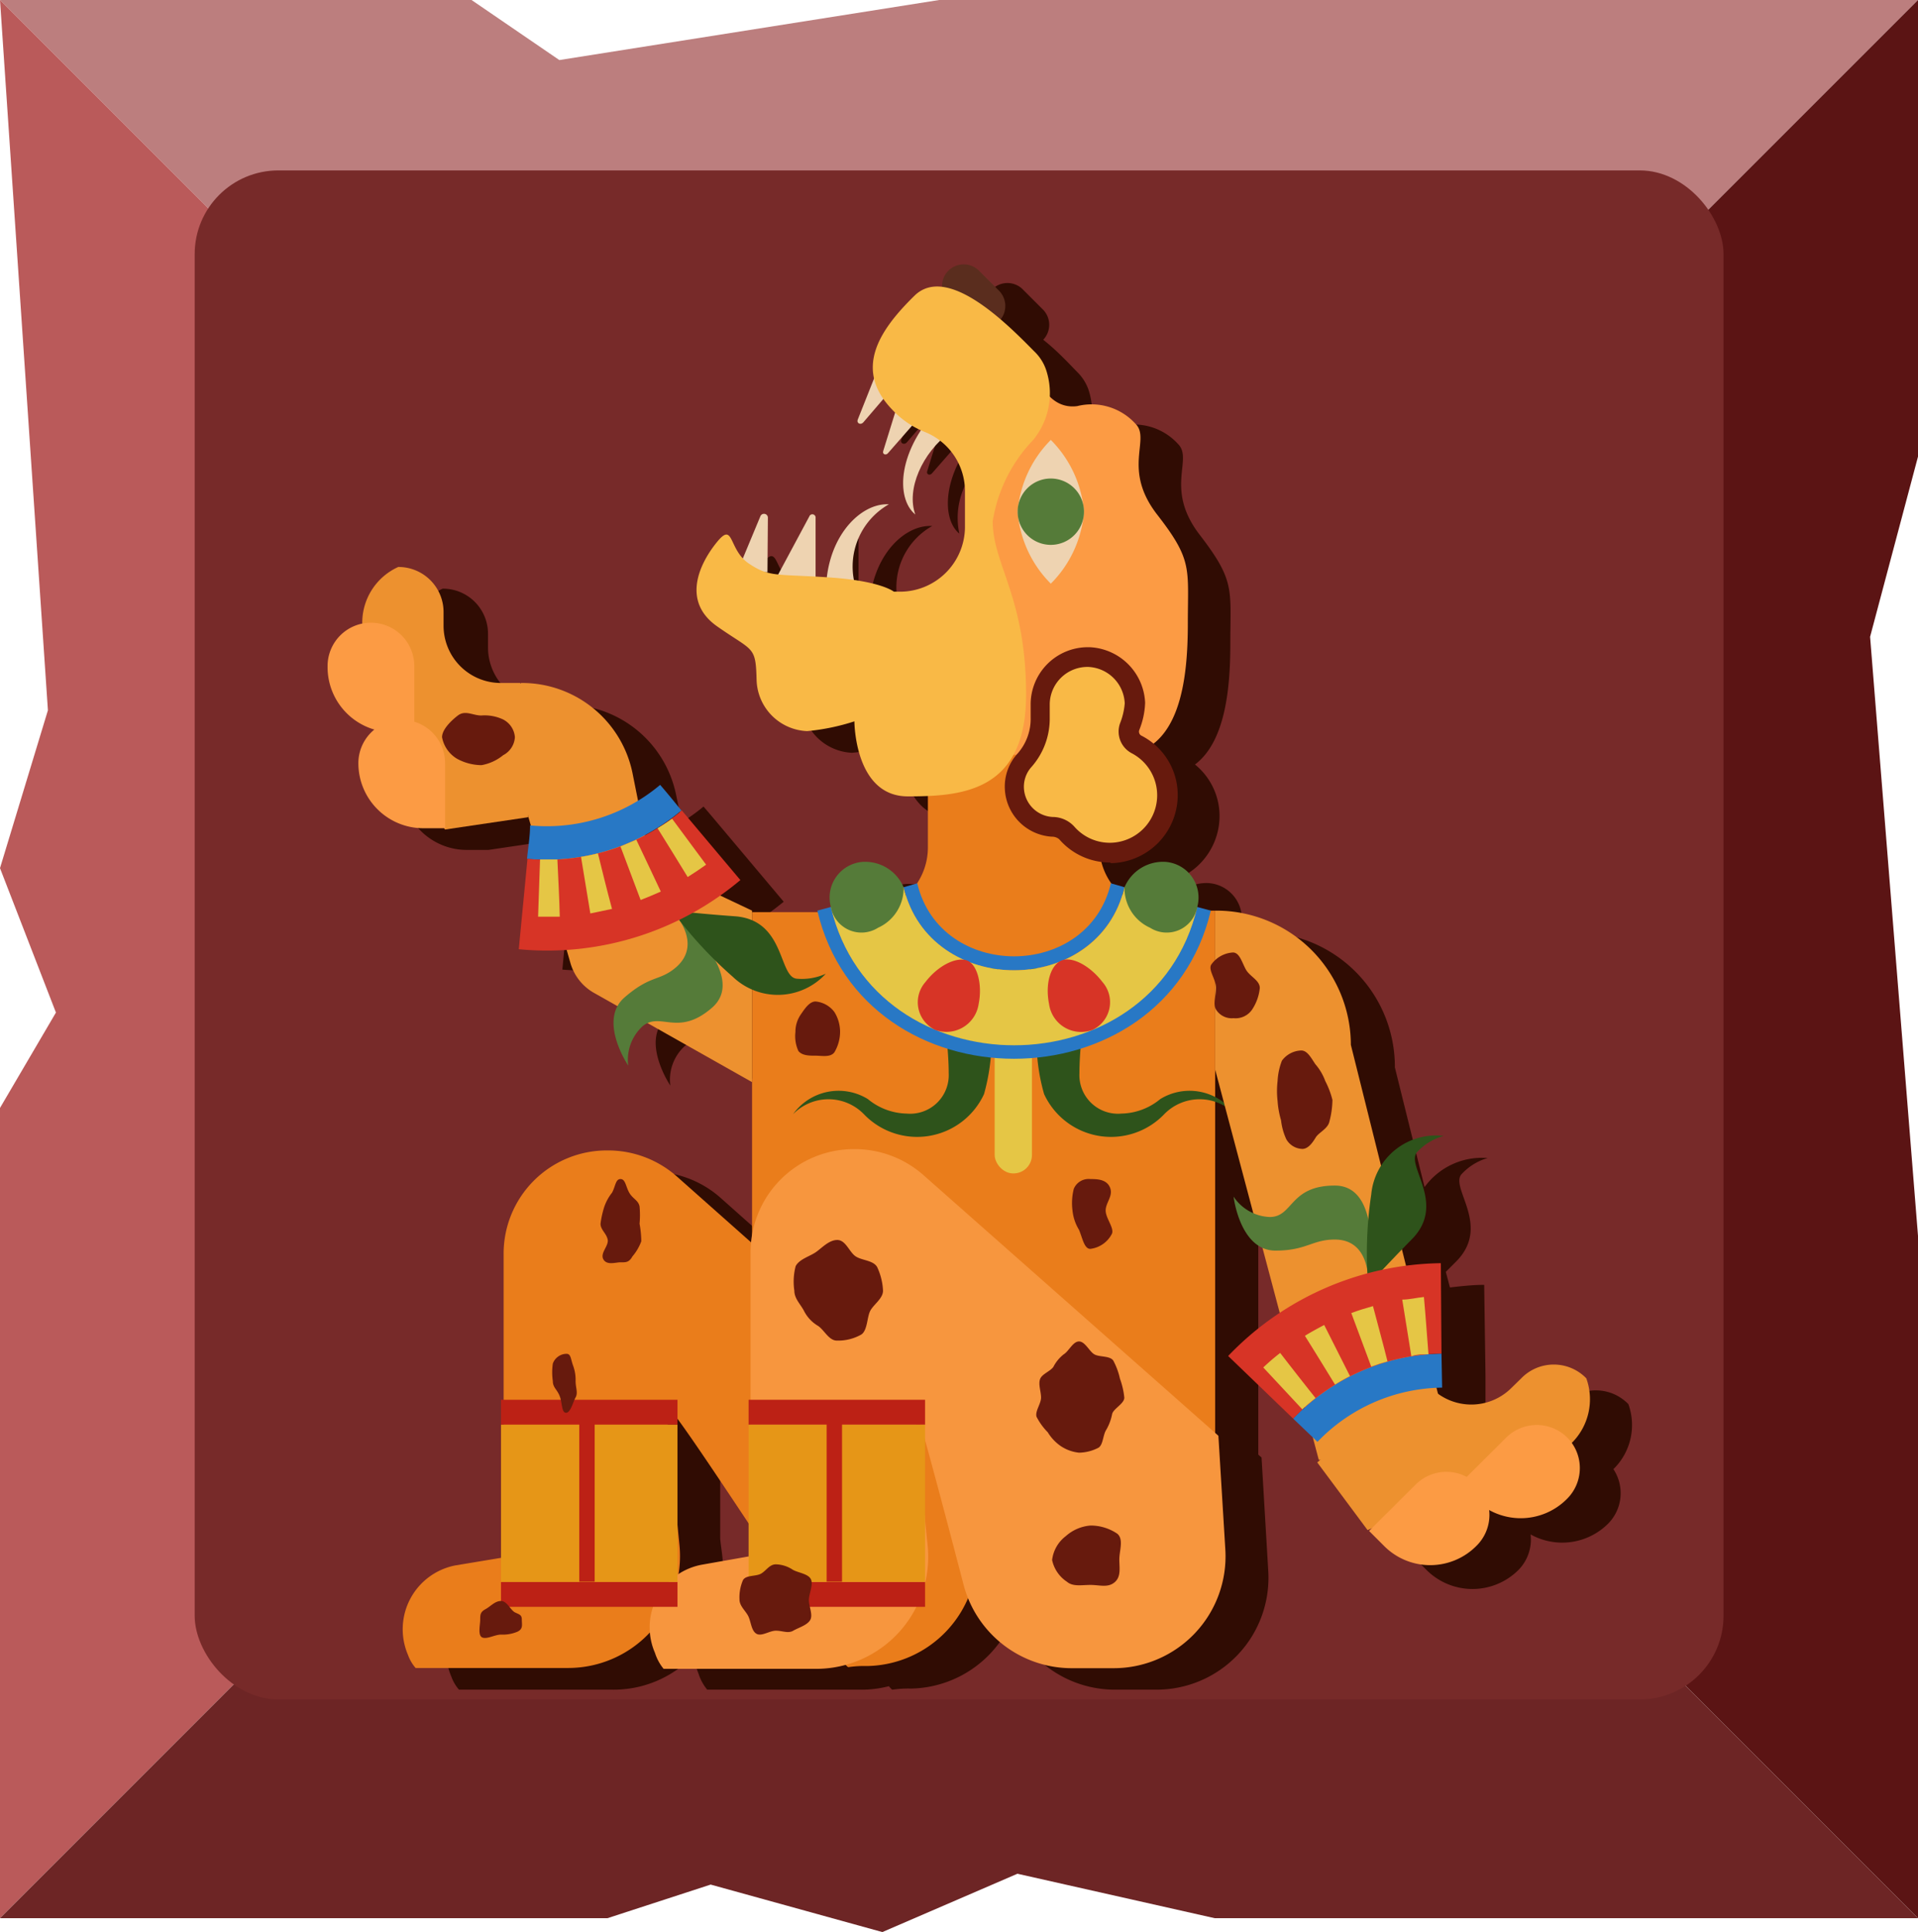 <svg xmlns="http://www.w3.org/2000/svg" viewBox="0 0 88.47 89.11"><defs><style>.cls-1{fill:#bc7e7e;}.cls-2{fill:#ba5a5a;}.cls-3{fill:#5b1414;}.cls-4{fill:#6d2525;}.cls-5{fill:#772a29;}.cls-6{fill:#300c03;}.cls-7{fill:#fc9b44;}.cls-8{fill:#5a2d1e;}.cls-9{fill:#eed3b1;}.cls-10{fill:#557b39;}.cls-11{fill:#ea7d1b;}.cls-12{fill:#e5c645;}.cls-13{fill:#2e531b;}.cls-14{fill:#2878c5;}.cls-15{fill:#d73426;}.cls-16{fill:#ed912f;}.cls-17{fill:#f9b946;}.cls-18{fill:#671a0d;}.cls-19{fill:#f7963e;}.cls-20{fill:#bc2115;}.cls-21{fill:#e69617;}</style></defs><g id="Слой_2" data-name="Слой 2"><g id="Layer_1" data-name="Layer 1"><polygon class="cls-1" points="88.47 0 43.32 0 25.8 2.77 21.75 0 0 0 44.23 44.23 88.47 0"/><polygon class="cls-2" points="0 0 2.21 32.76 0 40.04 2.58 46.7 0 51.1 0 88.47 44.23 44.23 0 0"/><polygon class="cls-3" points="44.23 44.23 88.47 88.47 88.47 57 86.26 29.37 88.47 21.06 88.47 0 44.23 44.23"/><polygon class="cls-4" points="0 88.47 28.02 88.47 32.78 86.92 40.7 89.11 46.93 86.42 56.03 88.47 88.47 88.47 44.23 44.23 0 88.47"/><rect class="cls-5" x="8.98" y="7.86" width="70.52" height="70.52" rx="3.86"/><path class="cls-6" d="M19.29,34.65a2,2,0,0,0-.76,1.55v0a3,3,0,0,0,3,3h1l3.85-.57.1.38h0l-.14,1.54c-.13,1.39-.27,2.78-.4,4.17a13.35,13.35,0,0,0,2.19,0l.19.64a2.32,2.32,0,0,0,1.1,1.39l1,.59c-.59,1.11.5,2.73.5,2.73a2.1,2.1,0,0,1,.65-1.81,1.5,1.5,0,0,1,.23-.15l4.87,2.75V58l0,.3-3.44-3.06a4.79,4.79,0,0,0-3.17-1.2H30a4.76,4.76,0,0,0-4.77,4.77v6.73h-.11v7.28L23,73.2a3,3,0,0,0-2.18,4.13,1.9,1.9,0,0,0,.35.6c.14,0,3.73,0,7.06,0A5.08,5.08,0,0,0,32,76.34a3.23,3.23,0,0,0,.22.85,2.22,2.22,0,0,0,.4.74c.15,0,3.73,0,7.06,0A4.93,4.93,0,0,0,41,77.77c.09.11.15.17.17.16a5,5,0,0,1,.85-.05,5.17,5.17,0,0,0,4.65-3.12,5.15,5.15,0,0,0,4.75,3.17h1.93a5.16,5.16,0,0,0,5.15-5.47l-.31-5.24-.15-.13V51.81a2.35,2.35,0,0,1,.46.21L59.82,57a2.32,2.32,0,0,1-.92-.77s.22,1.85,1.34,2.36l.79,3a13.86,13.86,0,0,0-2.41,2l3,2.89.9.86.28,1.06H63l-.22.19,2.32,3.12.69.69a3,3,0,0,0,4.26,0l0,0a2,2,0,0,0,.55-1.63,3,3,0,0,0,3.58-.5l0,0a2,2,0,0,0,.24-2.51h0a2.84,2.84,0,0,0,.69-3l0,0a2.09,2.09,0,0,0-3,0l-.44.43a2.63,2.63,0,0,1-3.46.23L68.25,65h.27l0-1.55-.06-4.19c-.53,0-1.06.06-1.58.12l-.19-.72.47-.47c1.66-1.66-.33-3.44.27-4.05a2.63,2.63,0,0,1,1.19-.73,3.27,3.27,0,0,0-2.91,1.34l-1.37-5.52A6.2,6.2,0,0,0,58.11,43h-.26l-.63-.17a1.09,1.09,0,0,0,0,.17h0a1.09,1.09,0,0,1,0-.17,1.65,1.65,0,0,0-1.47-2.1,1.93,1.93,0,0,0-1.88,1.17c0,.13-.08.24-.12.36h0c0-.12.09-.23.12-.36l-.63-.18h0a2.5,2.5,0,0,1-.46-1,2.87,2.87,0,0,0,.41.05h0a3.14,3.14,0,0,0,3.06-3,3.06,3.06,0,0,0-1.13-2.51c1.44-1.08,1.63-3.65,1.63-5.59,0-2.51.23-2.87-1.41-5s-.29-3.48-1-4.19a2.74,2.74,0,0,0-2.69-.82,1.44,1.44,0,0,1-1.28-.47,3.32,3.32,0,0,0-.12-1.08,2.12,2.12,0,0,0-.51-.9c-.34-.34-.93-1-1.62-1.54a1,1,0,0,0,0-1.38l-.92-.92a1,1,0,0,0-1.46,0h0a1,1,0,0,0-.29.79,1.44,1.44,0,0,0-1.24.4c-1.15,1.14-2.13,2.43-1.85,3.77l-.78,1.93c-.08.18.13.29.26.13l.95-1.1a4.47,4.47,0,0,0,.46.55l.08.07-.56,1.82c-.05.15.12.22.22.1l1.13-1.29a2.82,2.82,0,0,0,.42.22c-1.08,1.66-1,3.27-.29,3.85a3.47,3.47,0,0,1,1.16-3.38,3,3,0,0,1,1.17,2.37v1.66a3,3,0,0,1-3,2.95h-.28a4.27,4.27,0,0,0-1.9-.54A3.24,3.24,0,0,1,43,24.26c-1.22-.07-2.63,1.23-2.87,3.37l-.53,0V24.89a.15.15,0,0,0-.29-.07L37.9,27.49a2.45,2.45,0,0,1-.5-.11V24.89a.18.18,0,0,0-.35-.07l-.77,1.85c-.56-.66-.46-1.5-1.12-.68s-1.68,2.72,0,3.9,1.78.87,1.82,2.51a2.43,2.43,0,0,0,2.32,2.32,10,10,0,0,0,2.19-.45s0,3.46,2.46,3.46l.85,0v2.36a2.8,2.8,0,0,1-.53,1.68l-.59.17a1.93,1.93,0,0,0-1.88-1.17,1.65,1.65,0,0,0-1.47,2.1L39.7,43h-3L35.2,42.3c.33-.22.64-.46.95-.71l-2.7-3.21c-.33-.39-.66-.79-1-1.18a8.83,8.83,0,0,1-1,.72l-.27-1.29a5.2,5.2,0,0,0-5.08-4.13h-.95a2.64,2.64,0,0,1-2.64-2.64v-.62a2.08,2.08,0,0,0-2.09-2.09h0a2.82,2.82,0,0,0-1.66,2.63h0a2,2,0,0,0-1.6,1.93v.05A3,3,0,0,0,19.29,34.65ZM34.41,73.12a2.84,2.84,0,0,0-1.06.42,5.29,5.29,0,0,0,0-1.26c0-.44-.09-.88-.13-1.31V66.42c.66.88,1.93,2.79,3.28,4.81v1.52ZM58.05,51.58V50.3l.42,1.56A2.79,2.79,0,0,0,58.05,51.58Z"/><path class="cls-7" d="M47.87,17.42s.5,1.49,1.82,1.31a2.74,2.74,0,0,1,2.69.82c.71.71-.64,2.08,1,4.19s1.41,2.46,1.41,5-.32,6.07-3.23,6.1-6.92,1.49-7.71-.33,1.76-6.9,1.45-12.41S47.05,16.33,47.87,17.42Z"/><path class="cls-8" d="M44.9,12h0a1,1,0,0,1,1,1v1.3a1,1,0,0,1-1,1h0a1,1,0,0,1-1-1V13a1,1,0,0,1,1-1Z" transform="translate(3.51 35.75) rotate(-45)"/><path class="cls-9" d="M50,23.61a5.28,5.28,0,0,1-1.53,3.31,5.28,5.28,0,0,1-1.53-3.31,5.29,5.29,0,0,1,1.53-3.32A5.29,5.29,0,0,1,50,23.61Z"/><path class="cls-10" d="M50,23.61a1.53,1.53,0,1,1-1.53-1.54A1.53,1.53,0,0,1,50,23.61Z"/><path class="cls-9" d="M35.4,26.39H34l1.07-2.57a.18.18,0,0,1,.35.07Z"/><path class="cls-9" d="M41.45,17.58l-.88-.76-1,2.52c-.08.18.13.29.26.13Z"/><path class="cls-9" d="M37.62,26.69H35.79l1.54-2.87a.15.15,0,0,1,.29.07Z"/><path class="cls-9" d="M42.8,18.8l-1.13-1-.93,3c-.05.15.12.22.22.1Z"/><path class="cls-9" d="M39.5,27.18l-1.38.59C37.9,25,39.6,23.18,41,23.26A3.3,3.3,0,0,0,39.5,27.18Z"/><path class="cls-9" d="M43.85,19.91c-.15-.39-.3-.78-.46-1.18-2,2-2.09,4.25-1.17,5C41.8,22.58,42.52,20.89,43.85,19.91Z"/><path class="cls-11" d="M50.71,39.07V34.81H42.8v4.26a3,3,0,0,1-3.3,3H34.69V69.33H56.05V42H54A3,3,0,0,1,50.71,39.07Z"/><rect class="cls-12" x="45.88" y="45.74" width="1.72" height="8.38" rx="0.85"/><path class="cls-13" d="M46.05,44.65c-.11,1.11-.21,2.22-.31,3.33a9.46,9.46,0,0,1-.35,2.48,3.4,3.4,0,0,1-5.54.93,2.28,2.28,0,0,0-3.27,0,2.58,2.58,0,0,1,3.45-.7,2.89,2.89,0,0,0,1.79.67,1.78,1.78,0,0,0,1.94-1.86c0-1.39-.31-3.26-.45-4.8Z"/><path class="cls-13" d="M47.5,44.65c.1,1.11.21,2.22.31,3.33a9.06,9.06,0,0,0,.35,2.48,3.4,3.4,0,0,0,5.54.93,2.28,2.28,0,0,1,3.27,0,2.58,2.58,0,0,0-3.45-.7,2.89,2.89,0,0,1-1.79.67,1.78,1.78,0,0,1-1.94-1.86c0-1.39.3-3.26.44-4.8Z"/><path class="cls-14" d="M51.87,40.92c-1.21,5.11-9,5.11-10.19,0l.63-.18c1.06,4.49,7.87,4.49,8.93,0Z"/><path class="cls-14" d="M55.85,42c-2.16,9.11-16,9.11-18.15,0l.63-.17c2,8.48,14.88,8.48,16.89,0Z"/><path class="cls-12" d="M55.22,41.85c-2,8.48-14.88,8.48-16.89,0l3.35-.93c1.21,5.11,9,5.11,10.19,0Z"/><path class="cls-10" d="M40.5,42.79a1.43,1.43,0,0,1-2.17-.94,1.65,1.65,0,0,1,1.47-2.1,1.93,1.93,0,0,1,1.88,1.17A2,2,0,0,1,40.5,42.79Z"/><path class="cls-15" d="M45.14,46.31a1.5,1.5,0,0,1-2,1.19,1.41,1.41,0,0,1-.45-2.21c.59-.77,1.41-1.15,1.89-1S45.33,45.37,45.14,46.31Z"/><path class="cls-15" d="M50.85,45.29a1.41,1.41,0,0,1-.46,2.21,1.49,1.49,0,0,1-2-1.19c-.19-.94.07-1.78.55-2S50.26,44.52,50.85,45.29Z"/><path class="cls-10" d="M53.75,39.75a1.65,1.65,0,0,1,1.47,2.1,1.43,1.43,0,0,1-2.17.94,2,2,0,0,1-1.18-1.87A1.93,1.93,0,0,1,53.75,39.75Z"/><path class="cls-16" d="M67.09,67.33H60.83l-4.78-18V42h.06a6.2,6.2,0,0,1,6.2,6.19Z"/><path class="cls-16" d="M65.4,63.37,66,64a2.62,2.62,0,0,0,3.73,0l.44-.43a2.09,2.09,0,0,1,3,0l0,0a2.84,2.84,0,0,1-.69,3l-9.4,4-2.32-3.12Z"/><path class="cls-7" d="M72.27,69.14l0,0a3,3,0,0,1-4.25,0l-.7-.69,2.17-2.16a2,2,0,0,1,2.79,0l0,0A2,2,0,0,1,72.27,69.14Z"/><path class="cls-7" d="M68.1,71.3l0,0a3,3,0,0,1-4.26,0l-.69-.69,2.17-2.16a2,2,0,0,1,2.79,0l0,0A2,2,0,0,1,68.1,71.3Z"/><path class="cls-16" d="M24,31.5h-.9a2.64,2.64,0,0,1-2.64-2.64v-.62a2.08,2.08,0,0,0-2.09-2.09h0a2.82,2.82,0,0,0-1.66,2.63l3.81,9.48,3.85-.57Z"/><path class="cls-7" d="M15.11,30.72v.05a3,3,0,0,0,3,3h1V30.72a2,2,0,0,0-2-2h0A2,2,0,0,0,15.11,30.72Z"/><path class="cls-7" d="M16.53,35.2v0a3,3,0,0,0,3,3h1V35.2a2,2,0,0,0-2-2h0A2,2,0,0,0,16.53,35.2Z"/><path class="cls-16" d="M23.11,32.2l.93-.7h.05a5.2,5.2,0,0,1,5.08,4.13L30,39.78,34.69,42v7.91l-7.28-4.11a2.32,2.32,0,0,1-1.1-1.39l-1.94-6.74Z"/><path class="cls-17" d="M47.65,20.3a3.4,3.4,0,0,0,.64-3.12,2.12,2.12,0,0,0-.51-.9c-1-1-4-4.21-5.6-2.64s-2.85,3.39-1,5.28a4.12,4.12,0,0,0,1.47,1,2.94,2.94,0,0,1,1.86,2.76v1.66a3,3,0,0,1-3,2.95h-.28s-.59-.5-3-.66-2.74,0-3.69-.64-.68-1.95-1.46-1-1.68,2.72,0,3.9,1.78.87,1.82,2.51a2.43,2.43,0,0,0,2.33,2.32,10,10,0,0,0,2.18-.45s0,3.46,2.46,3.46,5.46-.19,5.46-4.69-1.54-6-1.54-8A7,7,0,0,1,47.65,20.3Z"/><path class="cls-18" d="M51.19,39.78a3.09,3.09,0,0,1-2.33-1.07.5.5,0,0,0-.33-.12h0a2.31,2.31,0,0,1-2.18-2.19,2.26,2.26,0,0,1,.6-1.66,2.41,2.41,0,0,0,.59-1.65v-.6a2.64,2.64,0,0,1,2.64-2.64h.07a2.68,2.68,0,0,1,2.57,2.56,3.65,3.65,0,0,1-.27,1.26.21.21,0,0,0,.12.27,3.07,3.07,0,0,1,1.65,2.87,3.14,3.14,0,0,1-3.06,3Z"/><path class="cls-17" d="M52.22,34.75a1.13,1.13,0,0,1-.56-1.38,3.19,3.19,0,0,0,.22-.93,1.76,1.76,0,0,0-1.68-1.68,1.74,1.74,0,0,0-1.78,1.73v.6a3.37,3.37,0,0,1-.83,2.27,1.36,1.36,0,0,0-.36,1,1.4,1.4,0,0,0,1.32,1.32h0a1.36,1.36,0,0,1,1,.44,2.17,2.17,0,0,0,1.67.75,2.19,2.19,0,0,0,1-4.12Z"/><path class="cls-10" d="M63.11,59.27s.81-4.59-1.54-4.59c-2.1,0-1.91,1.45-3,1.45a2.1,2.1,0,0,1-1.67-.94s.29,2.49,1.93,2.49c1.44,0,1.69-.51,2.74-.51C63.28,57.17,63.11,59.27,63.11,59.27Z"/><path class="cls-13" d="M66.59,52.39a3,3,0,0,0-3.34,2.7,18.14,18.14,0,0,0-.14,4.18s.92-1,2-2.1c1.66-1.66-.33-3.44.27-4.05A2.63,2.63,0,0,1,66.59,52.39Z"/><path class="cls-14" d="M66.52,64a8.1,8.1,0,0,0-5.75,2.5l-1.12-1.07a9.68,9.68,0,0,1,6.84-3Z"/><path class="cls-15" d="M66.49,62.43a9.68,9.68,0,0,0-6.84,3l-3-2.89a13.82,13.82,0,0,1,9.81-4.28Z"/><path class="cls-12" d="M60.68,64.48c-.21.17-.42.34-.61.52l-1.8-1.93a9.85,9.85,0,0,1,.78-.67C59.59,63.1,60.13,63.79,60.68,64.48Z"/><path class="cls-12" d="M62.27,63.47a7.69,7.69,0,0,0-.69.39c-.46-.75-.92-1.5-1.39-2.25.29-.18.59-.34.89-.5Z"/><path class="cls-12" d="M64,62.79q-.37.1-.75.24c-.31-.82-.61-1.65-.92-2.47.32-.12.64-.22,1-.32C63.55,61.09,63.79,61.94,64,62.79Z"/><path class="cls-12" d="M65.89,62.46c-.27,0-.53,0-.79.09l-.42-2.61c.33,0,.67-.09,1-.12C65.76,60.7,65.82,61.58,65.89,62.46Z"/><path class="cls-10" d="M31,42s3.62,2.94,1.84,4.48c-1.58,1.37-2.38.15-3.21.86a2.1,2.1,0,0,0-.65,1.81s-1.41-2.08-.17-3.15,1.61-.72,2.4-1.41C32.46,43.46,31,42,31,42Z"/><path class="cls-13" d="M38.09,44.91a3,3,0,0,1-4.29.14A19.11,19.11,0,0,1,31,42s1.36.15,2.9.26c2.34.17,2,2.82,2.86,2.88A2.66,2.66,0,0,0,38.09,44.91Z"/><path class="cls-14" d="M30.45,36.2a8.11,8.11,0,0,1-6,1.87c0,.51-.09,1-.14,1.54a9.66,9.66,0,0,0,7.12-2.23C31.12,37,30.79,36.59,30.45,36.2Z"/><path class="cls-15" d="M31.45,37.38a9.66,9.66,0,0,1-7.12,2.23c-.13,1.39-.27,2.78-.4,4.17a13.84,13.84,0,0,0,10.22-3.19Z"/><path class="cls-12" d="M25.71,39.64h-.8l-.09,2.64h1C25.8,41.4,25.75,40.52,25.71,39.64Z"/><path class="cls-12" d="M27.58,39.36c-.26.06-.52.12-.78.16.14.87.29,1.74.43,2.61l1-.21C28,41.07,27.79,40.21,27.58,39.36Z"/><path class="cls-12" d="M29.35,38.73l-.73.31.93,2.47q.46-.18.93-.39C30.1,40.32,29.73,39.52,29.35,38.73Z"/><path class="cls-12" d="M31,37.76c-.22.16-.44.3-.67.44.47.75.93,1.5,1.39,2.25.29-.18.57-.37.85-.57Z"/><path class="cls-11" d="M44.8,66.31,31.22,54.26a4.79,4.79,0,0,0-3.17-1.2H28a4.76,4.76,0,0,0-4.77,4.77v14L21,72.2a3,3,0,0,0-2.18,4.13,1.9,1.9,0,0,0,.35.6c.14,0,3.73,0,7.06,0a5.16,5.16,0,0,0,5.11-5.68c-.3-3-.6-6-.6-6.36,0-.66,8.07,12.13,8.4,12a5,5,0,0,1,.85-.05,5.16,5.16,0,0,0,5.07-5.47Z"/><path class="cls-19" d="M56.2,66.22l-13.58-12A4.78,4.78,0,0,0,39.46,53h-.07a4.76,4.76,0,0,0-4.77,4.77v14l-2.21.39a2.94,2.94,0,0,0-2.2,4.07,2.22,2.22,0,0,0,.4.74c.15,0,3.73,0,7.06,0a5.17,5.17,0,0,0,5.12-5.68c-.31-3-.61-6.11-.61-6.45s1.3,4.54,2.26,8.23a5.16,5.16,0,0,0,5,3.87h1.93a5.16,5.16,0,0,0,5.15-5.47Z"/><rect class="cls-20" x="34.53" y="64.56" width="8.14" height="1.15"/><rect class="cls-20" x="34.53" y="72.96" width="8.14" height="1.15"/><rect class="cls-21" x="34.53" y="65.71" width="8.14" height="7.25"/><rect class="cls-20" x="38.13" y="65.13" width="0.71" height="7.82"/><rect class="cls-20" x="23.11" y="64.56" width="8.14" height="1.15"/><rect class="cls-20" x="23.11" y="72.96" width="8.14" height="1.15"/><rect class="cls-21" x="23.11" y="65.71" width="8.14" height="7.25"/><rect class="cls-20" x="26.72" y="65.13" width="0.71" height="7.82"/><path class="cls-18" d="M40.73,59.53c0,.37-.46.65-.6.95s-.12.88-.4,1.07a2.16,2.16,0,0,1-1.13.28c-.37,0-.58-.49-.87-.68a1.68,1.68,0,0,1-.64-.68c-.15-.3-.45-.57-.45-.94a2.82,2.82,0,0,1,.06-1.13c.16-.32.64-.45.92-.64s.61-.57,1-.57.55.55.84.75.82.18,1,.5A2.86,2.86,0,0,1,40.73,59.53Z"/><path class="cls-18" d="M51.86,64.46c0,.28-.49.5-.56.75a2.35,2.35,0,0,1-.27.73c-.16.24-.14.69-.36.83a2,2,0,0,1-.9.23,1.86,1.86,0,0,1-.85-.31,2.1,2.1,0,0,1-.59-.63,2.88,2.88,0,0,1-.52-.72c-.07-.26.21-.6.21-.88s-.13-.59-.05-.84.48-.37.62-.58a1.74,1.74,0,0,1,.48-.58c.23-.14.42-.59.7-.59s.47.45.7.59.72.06.88.29a3.23,3.23,0,0,1,.31.84A3.56,3.56,0,0,1,51.86,64.46Z"/><path class="cls-18" d="M51.63,71.92c0,.4.09.8-.22,1.06s-.69.12-1.11.12-.81.09-1.09-.15a1.59,1.59,0,0,1-.68-1,1.62,1.62,0,0,1,.63-1.1,1.94,1.94,0,0,1,1.14-.49,2.19,2.19,0,0,1,1.24.38C51.84,71,51.63,71.52,51.63,71.92Z"/><path class="cls-18" d="M29.5,56.44a4.72,4.72,0,0,1,.08.81,2.27,2.27,0,0,1-.41.7c-.16.29-.32.27-.55.27s-.63.15-.79-.14.26-.62.2-.91-.33-.45-.33-.73a4.35,4.35,0,0,1,.17-.77,2.18,2.18,0,0,1,.36-.66c.16-.29.16-.63.39-.63s.24.33.4.62.42.35.48.64A4.27,4.27,0,0,1,29.5,56.44Z"/><path class="cls-18" d="M26.55,63.7c0,.3.12.54,0,.75s-.23.71-.44.71-.17-.44-.29-.76-.32-.4-.32-.7a2.8,2.8,0,0,1,0-.81.68.68,0,0,1,.63-.45c.21,0,.19.24.31.56A1.89,1.89,0,0,1,26.55,63.7Z"/><path class="cls-18" d="M24.07,74.71c0,.23.07.42-.21.55a1.74,1.74,0,0,1-.75.13c-.28,0-.66.23-.87.13s-.09-.58-.09-.81,0-.36.24-.49.44-.38.72-.38.44.43.65.53S24.07,74.48,24.07,74.71Z"/><path class="cls-18" d="M37.31,73.8c0,.3.2.68.06.92s-.54.35-.78.49-.5,0-.8,0-.66.28-.9.14-.25-.57-.38-.82-.4-.46-.4-.76a2,2,0,0,1,.16-.89c.14-.25.61-.16.85-.31s.38-.42.67-.42a1.47,1.47,0,0,1,.78.25c.24.14.7.18.83.43S37.31,73.51,37.31,73.8Z"/><path class="cls-18" d="M51,55.83c0,.36.4.8.29,1.07a1.29,1.29,0,0,1-1,.7c-.28,0-.36-.5-.52-.88a2.09,2.09,0,0,1-.3-.89,2.67,2.67,0,0,1,.06-1,.74.74,0,0,1,.76-.45c.29,0,.75,0,.91.39S51,55.46,51,55.83Z"/><path class="cls-18" d="M58.11,45.57a2.18,2.18,0,0,1-.36,1,.92.92,0,0,1-.85.39.85.85,0,0,1-.81-.4c-.15-.26,0-.61,0-1s-.37-.82-.22-1.07a1.32,1.32,0,0,1,1-.56c.31,0,.42.47.6.79S58.11,45.21,58.11,45.57Z"/><path class="cls-18" d="M61.46,50.73a4.11,4.11,0,0,1-.14,1c-.07.33-.49.5-.63.73s-.34.53-.62.53a.88.88,0,0,1-.74-.45,2.81,2.81,0,0,1-.24-.87,4.13,4.13,0,0,1-.16-.89,3.94,3.94,0,0,1,0-.92,3,3,0,0,1,.2-.94,1.15,1.15,0,0,1,.89-.47c.28,0,.45.33.65.63a2.48,2.48,0,0,1,.46.78A3.94,3.94,0,0,1,61.46,50.73Z"/><path class="cls-18" d="M23.75,34a1,1,0,0,1-.54.83,2.18,2.18,0,0,1-1,.46A2.4,2.4,0,0,1,21.09,35a1.46,1.46,0,0,1-.7-1c0-.34.39-.74.73-1s.69,0,1.08,0a2,2,0,0,1,1,.18A1,1,0,0,1,23.75,34Z"/><path class="cls-18" d="M38.75,47.6a1.87,1.87,0,0,1-.26.93c-.18.25-.58.16-.87.16s-.61,0-.79-.21a1.64,1.64,0,0,1-.14-.88,1.4,1.4,0,0,1,.24-.8c.18-.26.4-.61.69-.61a1.22,1.22,0,0,1,.87.49A1.74,1.74,0,0,1,38.75,47.6Z"/></g></g></svg>